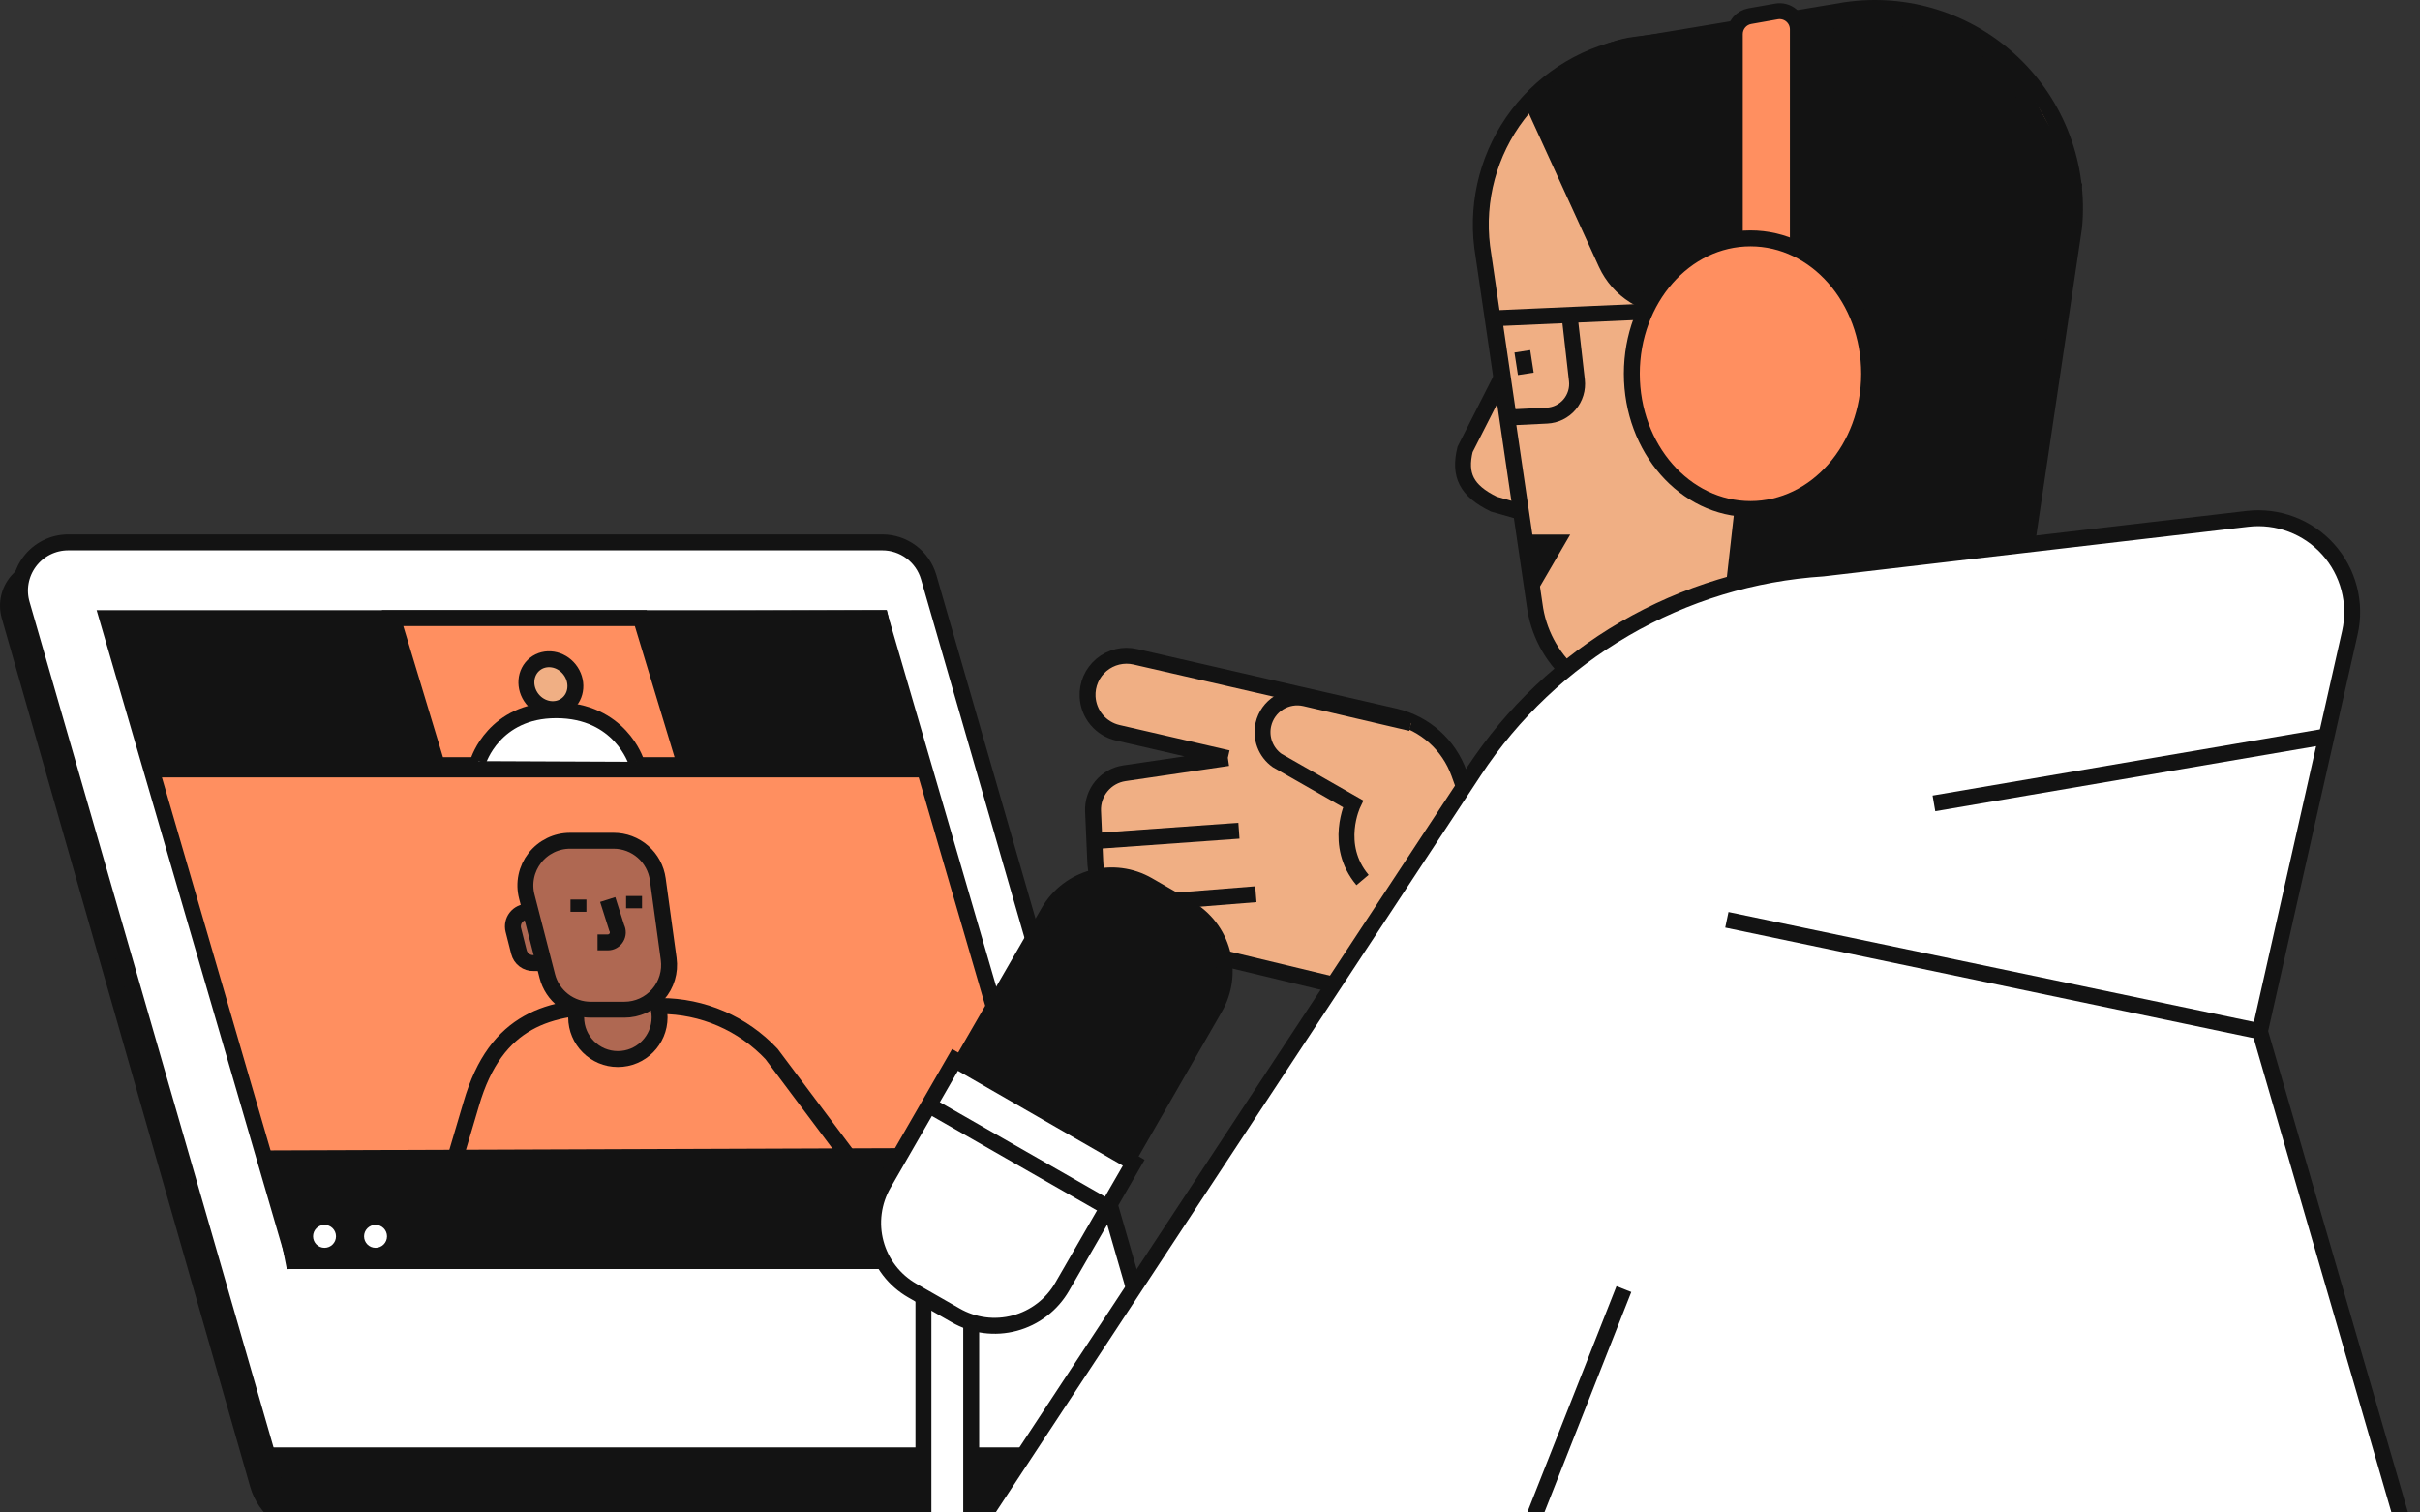 <?xml version="1.0" encoding="UTF-8"?> <svg xmlns="http://www.w3.org/2000/svg" width="304" height="190" viewBox="0 0 304 190" fill="none"><rect x="0" y="0" width="304" height="190" fill="#333333" stroke="none"/> <path d="M4.624 70.535L2.412 72.715C1.807 73.312 1.373 74.061 1.156 74.883C0.94 75.705 0.948 76.57 1.182 77.388L32.394 186.515C32.834 188.053 33.763 189.407 35.04 190.371C36.317 191.334 37.873 191.856 39.473 191.857H41.031L4.624 70.535Z" fill="#131313" stroke="#131313" stroke-width="2" stroke-miterlimit="10"></path> <path d="M35.83 190.517H150.72L116.657 72.489C116.288 71.232 115.522 70.128 114.473 69.344C113.424 68.559 112.149 68.135 110.84 68.136H8.573C7.629 68.135 6.699 68.355 5.855 68.778C5.012 69.201 4.279 69.815 3.714 70.572C3.15 71.328 2.77 72.206 2.605 73.135C2.44 74.064 2.494 75.019 2.764 75.923L35.83 190.517Z" fill="white" stroke="#131313" stroke-width="2" stroke-miterlimit="10"></path> <path d="M177.61 191.872H41.071L35.549 189.544L33.291 182.823H177.61V191.872Z" fill="#131313" stroke="#131313" stroke-width="2" stroke-miterlimit="10"></path> <path d="M36.997 158.417H134.155L110.613 77.652H13.471L36.997 158.417Z" fill="#FF8F60" stroke="#131313" stroke-width="2" stroke-miterlimit="10"></path> <path d="M108.192 147.445L96.916 132.399C95.127 130.498 92.969 128.983 90.573 127.948C88.177 126.913 85.594 126.379 82.984 126.379H77.058C69.13 126.379 62.308 127.937 59.193 138.691L56.6 147.445H108.192Z" fill="#FF8F60" stroke="#131313" stroke-width="2" stroke-miterlimit="10"></path> <path d="M77.618 133.038C80.513 133.038 82.859 130.691 82.859 127.797C82.859 124.902 80.513 122.556 77.618 122.556C74.723 122.556 72.377 124.902 72.377 127.797C72.377 130.691 74.723 133.038 77.618 133.038Z" fill="#AF6852" stroke="#131313" stroke-width="2" stroke-miterlimit="10"></path> <path d="M66.739 114.542H66.264C65.984 114.541 65.708 114.605 65.456 114.728C65.205 114.851 64.985 115.029 64.814 115.251C64.642 115.472 64.524 115.729 64.467 116.003C64.411 116.277 64.418 116.561 64.488 116.832L65.189 119.596C65.29 120.001 65.527 120.36 65.86 120.612C66.193 120.864 66.602 120.995 67.019 120.982H68.382" fill="#AF6852"></path> <path d="M66.739 114.542H66.264C65.984 114.541 65.708 114.605 65.456 114.728C65.205 114.851 64.985 115.029 64.814 115.251C64.642 115.472 64.524 115.729 64.467 116.003C64.411 116.277 64.418 116.561 64.488 116.832L65.189 119.596C65.29 120.001 65.527 120.36 65.86 120.612C66.193 120.864 66.602 120.995 67.019 120.982H68.382" stroke="#131313" stroke-width="2" stroke-miterlimit="10"></path> <path d="M74.236 126.838H78.442C79.242 126.838 80.034 126.666 80.763 126.334C81.492 126.003 82.142 125.519 82.668 124.916C83.195 124.312 83.586 123.603 83.816 122.836C84.046 122.069 84.11 121.262 84.002 120.468L82.631 110.461C82.449 109.119 81.785 107.888 80.764 106.997C79.743 106.106 78.434 105.616 77.079 105.617H71.627C70.77 105.614 69.923 105.807 69.152 106.182C68.381 106.558 67.706 107.105 67.179 107.782C66.653 108.459 66.288 109.248 66.115 110.087C65.941 110.927 65.962 111.796 66.176 112.626L68.754 122.625C69.067 123.839 69.776 124.912 70.77 125.676C71.763 126.439 72.983 126.848 74.236 126.838V126.838Z" fill="#AF6852" stroke="#131313" stroke-width="2" stroke-miterlimit="10"></path> <path d="M14.281 78.003L110.613 77.652L114.951 96.662H19.39L14.281 78.003Z" fill="#131313" stroke="#131313" stroke-width="2" stroke-miterlimit="10"></path> <path d="M34.287 145.514L129.101 145.171L133.431 157.81L36.849 158.418L34.287 145.514Z" fill="#131313" stroke="#131313" stroke-width="2" stroke-miterlimit="10"></path> <path d="M54.902 96.117H86.084L80.492 77.652H49.318L54.902 96.117Z" fill="#FF8F60" stroke="#131313" stroke-width="2" stroke-miterlimit="10"></path> <path d="M60.088 95.61C60.088 95.61 62.058 89.217 69.861 89.217C77.898 89.217 79.915 95.696 79.915 95.696" fill="white"></path> <path d="M60.088 95.61C60.088 95.61 62.058 89.217 69.861 89.217C77.898 89.217 79.915 95.696 79.915 95.696" stroke="#131313" stroke-width="2" stroke-miterlimit="10"></path> <path d="M71.205 88.474C72.496 87.45 72.645 85.489 71.539 84.094C70.432 82.699 68.489 82.398 67.198 83.422C65.908 84.445 65.758 86.406 66.865 87.801C67.971 89.196 69.915 89.498 71.205 88.474Z" fill="#F0AF84" stroke="#131313" stroke-width="2" stroke-miterlimit="10"></path> <path d="M40.767 156.751C41.562 156.751 42.208 156.106 42.208 155.31C42.208 154.514 41.562 153.869 40.767 153.869C39.971 153.869 39.326 154.514 39.326 155.31C39.326 156.106 39.971 156.751 40.767 156.751Z" fill="white"></path> <path d="M47.175 156.751C47.971 156.751 48.616 156.106 48.616 155.31C48.616 154.514 47.971 153.869 47.175 153.869C46.379 153.869 45.734 154.514 45.734 155.31C45.734 156.106 46.379 156.751 47.175 156.751Z" fill="white"></path> <rect x="116" y="153" width="6" height="38" fill="white" stroke="#131313" stroke-width="2"></rect> <path d="M154.232 95.237L140.416 92.052C139.379 91.813 138.448 91.243 137.764 90.428C137.08 89.613 136.68 88.598 136.624 87.535V87.535C136.584 86.777 136.721 86.02 137.023 85.324C137.326 84.628 137.786 84.011 138.367 83.524C138.949 83.036 139.636 82.69 140.374 82.513C141.112 82.336 141.881 82.333 142.62 82.504L175.328 90.011C177.139 90.446 178.814 91.325 180.202 92.567C181.59 93.809 182.647 95.377 183.279 97.129L187.415 108.6L169.721 124.23L146.148 118.553C143.78 117.982 141.661 116.654 140.115 114.771C138.57 112.888 137.68 110.552 137.582 108.117L137.309 101.887C137.262 100.75 137.638 99.635 138.364 98.758C139.091 97.881 140.116 97.303 141.242 97.137L154.247 95.221" fill="#F0AF84"></path> <path d="M154.232 95.237L140.416 92.052C139.379 91.813 138.448 91.243 137.764 90.428C137.08 89.613 136.68 88.598 136.624 87.535V87.535C136.584 86.777 136.721 86.02 137.023 85.324C137.326 84.628 137.786 84.011 138.367 83.524C138.949 83.036 139.636 82.69 140.374 82.513C141.112 82.336 141.881 82.333 142.62 82.504L175.328 90.011C177.139 90.446 178.814 91.325 180.202 92.567C181.59 93.809 182.647 95.377 183.279 97.129L187.415 108.6L169.721 124.23L146.148 118.553C143.78 117.982 141.661 116.654 140.115 114.771C138.57 112.888 137.68 110.552 137.582 108.117L137.309 101.887C137.262 100.75 137.638 99.635 138.364 98.758C139.091 97.881 140.116 97.303 141.242 97.137L154.247 95.221" stroke="#131313" stroke-width="2" stroke-miterlimit="10"></path> <path d="M177.267 90.837L163.95 87.722C162.821 87.461 161.635 87.659 160.652 88.272C159.67 88.885 158.971 89.864 158.709 90.993V90.993C158.516 91.833 158.575 92.712 158.88 93.518C159.185 94.325 159.721 95.023 160.422 95.525L169.97 100.976C169.97 100.976 167.47 106.163 171.161 110.547" fill="#F0AF84"></path> <path d="M177.267 90.837L163.95 87.722C162.821 87.461 161.635 87.659 160.652 88.272C159.67 88.885 158.971 89.864 158.709 90.993V90.993C158.516 91.833 158.575 92.712 158.88 93.518C159.185 94.325 159.721 95.023 160.422 95.525L169.97 100.976C169.97 100.976 167.47 106.163 171.161 110.547" stroke="#131313" stroke-width="2" stroke-miterlimit="10"></path> <path d="M138.127 105.61L155.633 104.356" stroke="#131313" stroke-width="2" stroke-miterlimit="10"></path> <path d="M138.891 113.841L157.76 112.331" stroke="#131313" stroke-width="2" stroke-miterlimit="10"></path> <path d="M72.664 113V114.542" stroke="#131313" stroke-width="2" stroke-miterlimit="10"></path> <path d="M79.65 112.557V114.099" stroke="#131313" stroke-width="2" stroke-miterlimit="10"></path> <path d="M76.34 113L77.469 116.551C77.567 116.742 77.616 116.954 77.609 117.169C77.601 117.383 77.539 117.592 77.428 117.776C77.317 117.96 77.161 118.112 76.975 118.218C76.788 118.324 76.578 118.38 76.363 118.381H75.062" fill="#AF6852"></path> <path d="M76.34 113L77.469 116.551C77.567 116.742 77.616 116.954 77.609 117.169C77.601 117.383 77.539 117.592 77.428 117.776C77.317 117.96 77.161 118.112 76.975 118.218C76.788 118.324 76.578 118.38 76.363 118.381H75.062" stroke="#131313" stroke-width="2" stroke-miterlimit="10"></path> <path d="M191.052 42.663L184.043 56.455C183.265 59.656 184.184 61.641 187.665 63.331L193.895 65.099" fill="#F0AF84"></path> <path d="M191.052 42.663L184.043 56.455C183.265 59.656 184.184 61.641 187.665 63.331L193.895 65.099" stroke="#131313" stroke-width="2" stroke-miterlimit="10"></path> <path d="M206.884 88.368L251.826 87.216L260.548 28.528C260.91 24.73 260.402 20.9 259.064 17.327C257.726 13.754 255.593 10.533 252.825 7.906C250.058 5.28 246.729 3.318 243.091 2.168C239.453 1.019 235.602 0.712 231.828 1.272L205.459 5.672C199.576 6.544 194.267 9.682 190.667 14.415C187.067 19.149 185.461 25.103 186.192 31.005L192.773 75.931C193.207 79.367 194.88 82.526 197.478 84.816C200.077 87.106 203.421 88.369 206.884 88.368V88.368Z" fill="#F0AF84" stroke="#131313" stroke-width="2" stroke-miterlimit="10"></path> <path d="M193.076 14.083L201.775 33.123C202.541 34.784 203.775 36.184 205.326 37.153C206.877 38.121 208.677 38.615 210.505 38.575L221.672 39.353L216.929 81.406L254.037 72.303L260.524 23.373C260.524 23.373 256.412 16.17 254.403 12.338C251.382 6.583 246.616 3.352 242.94 2.69C233.688 1.031 212.917 4.72 205.458 5.61C198 6.5 193.076 14.083 193.076 14.083Z" fill="#131313" stroke="#131313" stroke-width="2" stroke-miterlimit="10"></path> <path d="M210.963 38.956L216.289 37.975C217.398 37.813 218.53 37.901 219.6 38.234C220.67 38.566 221.652 39.134 222.474 39.896C223.296 40.658 223.936 41.595 224.348 42.637C224.761 43.679 224.934 44.8 224.856 45.918L224.513 50.887C224.399 52.545 223.737 54.118 222.632 55.36C221.527 56.601 220.041 57.441 218.408 57.748L214.226 58.526" fill="#F0AF84"></path> <path d="M210.963 38.956L216.289 37.975C217.398 37.813 218.53 37.901 219.6 38.234C220.67 38.566 221.652 39.134 222.474 39.896C223.296 40.658 223.936 41.595 224.348 42.637C224.761 43.679 224.934 44.8 224.856 45.918L224.513 50.887C224.399 52.545 223.737 54.118 222.632 55.36C221.527 56.601 220.041 57.441 218.408 57.748L214.226 58.526" stroke="#131313" stroke-width="2" stroke-miterlimit="10"></path> <path d="M283.894 129.556L295.194 79.475C295.607 77.638 295.574 75.729 295.098 73.907C294.621 72.086 293.716 70.405 292.457 69.005C291.199 67.606 289.623 66.527 287.862 65.861C286.101 65.195 284.207 64.96 282.336 65.177L228.999 71.407C220.222 71.972 211.695 74.565 204.09 78.984C196.485 83.403 190.009 89.526 185.171 96.872L122.637 191.88H302L283.894 129.556Z" fill="white" stroke="#131313" stroke-width="2" stroke-miterlimit="10"></path> <path d="M292.258 92.496L242.939 100.922" stroke="#131313" stroke-width="2" stroke-miterlimit="10"></path> <path d="M203.993 161.938L192.188 191.873" stroke="#131313" stroke-width="2" stroke-miterlimit="10"></path> <path d="M193.077 72.333L195.507 68.159H192.096L193.077 72.333Z" fill="#131313" stroke="#131313" stroke-width="2" stroke-miterlimit="10"></path> <path d="M212.74 38.878L187.695 39.984L189.518 52.444L194.323 52.211C194.867 52.185 195.4 52.048 195.889 51.809C196.378 51.569 196.813 51.231 197.167 50.816C197.52 50.402 197.784 49.919 197.943 49.398C198.103 48.877 198.153 48.328 198.092 47.787L197.056 38.652" stroke="#131313" stroke-width="2" stroke-miterlimit="10"></path> <path d="M283.893 129.557L216.928 115.547" stroke="#131313" stroke-width="2" stroke-miterlimit="10"></path> <path d="M225.846 33.435H217.926V4.278C217.927 3.74 218.117 3.22 218.463 2.809C218.809 2.397 219.289 2.121 219.818 2.027L223.159 1.436C223.488 1.378 223.825 1.392 224.148 1.479C224.471 1.565 224.77 1.721 225.026 1.935C225.282 2.15 225.488 2.418 225.63 2.72C225.771 3.023 225.845 3.352 225.846 3.686V33.435Z" fill="#FF8F60" stroke="#131313" stroke-width="2" stroke-miterlimit="10"></path> <path d="M219.896 63.946C228.128 63.946 234.801 56.335 234.801 46.946C234.801 37.557 228.128 29.946 219.896 29.946C211.664 29.946 204.99 37.557 204.99 46.946C204.99 56.335 211.664 63.946 219.896 63.946Z" fill="#FF8F60" stroke="#131313" stroke-width="2" stroke-miterlimit="10"></path> <path d="M191.236 44.135L191.672 46.962" stroke="#131313" stroke-width="2" stroke-miterlimit="10"></path> <path d="M119.967 133.146L110.995 148.722C110.352 149.837 109.934 151.068 109.766 152.345C109.597 153.621 109.683 154.919 110.016 156.163C110.349 157.406 110.925 158.572 111.709 159.594C112.493 160.616 113.47 161.473 114.586 162.116L120.037 165.231C121.152 165.876 122.383 166.295 123.66 166.464C124.937 166.632 126.234 166.547 127.479 166.214C128.723 165.881 129.889 165.305 130.91 164.52C131.932 163.736 132.789 162.757 133.431 161.641L142.418 146.066L119.967 133.146Z" fill="white" stroke="#131313" stroke-width="2" stroke-miterlimit="10"></path> <path d="M120.783 133.497L131.74 114.526C132.952 112.434 134.944 110.907 137.279 110.279C139.614 109.652 142.103 109.975 144.2 111.178L149.27 114.098C151.372 115.312 152.905 117.31 153.533 119.654C154.161 121.998 153.832 124.496 152.619 126.597L141.716 145.552" fill="#131313"></path> <path d="M120.783 133.497L131.74 114.526C132.952 112.434 134.944 110.907 137.279 110.279C139.614 109.652 142.103 109.975 144.2 111.178L149.27 114.098C151.372 115.312 152.905 117.31 153.533 119.654C154.161 121.998 153.832 124.496 152.619 126.597L141.716 145.552" stroke="#131313" stroke-width="2" stroke-miterlimit="10"></path> <path d="M117 139L138.87 151.516" stroke="#131313" stroke-width="2" stroke-miterlimit="10"></path> </svg> 